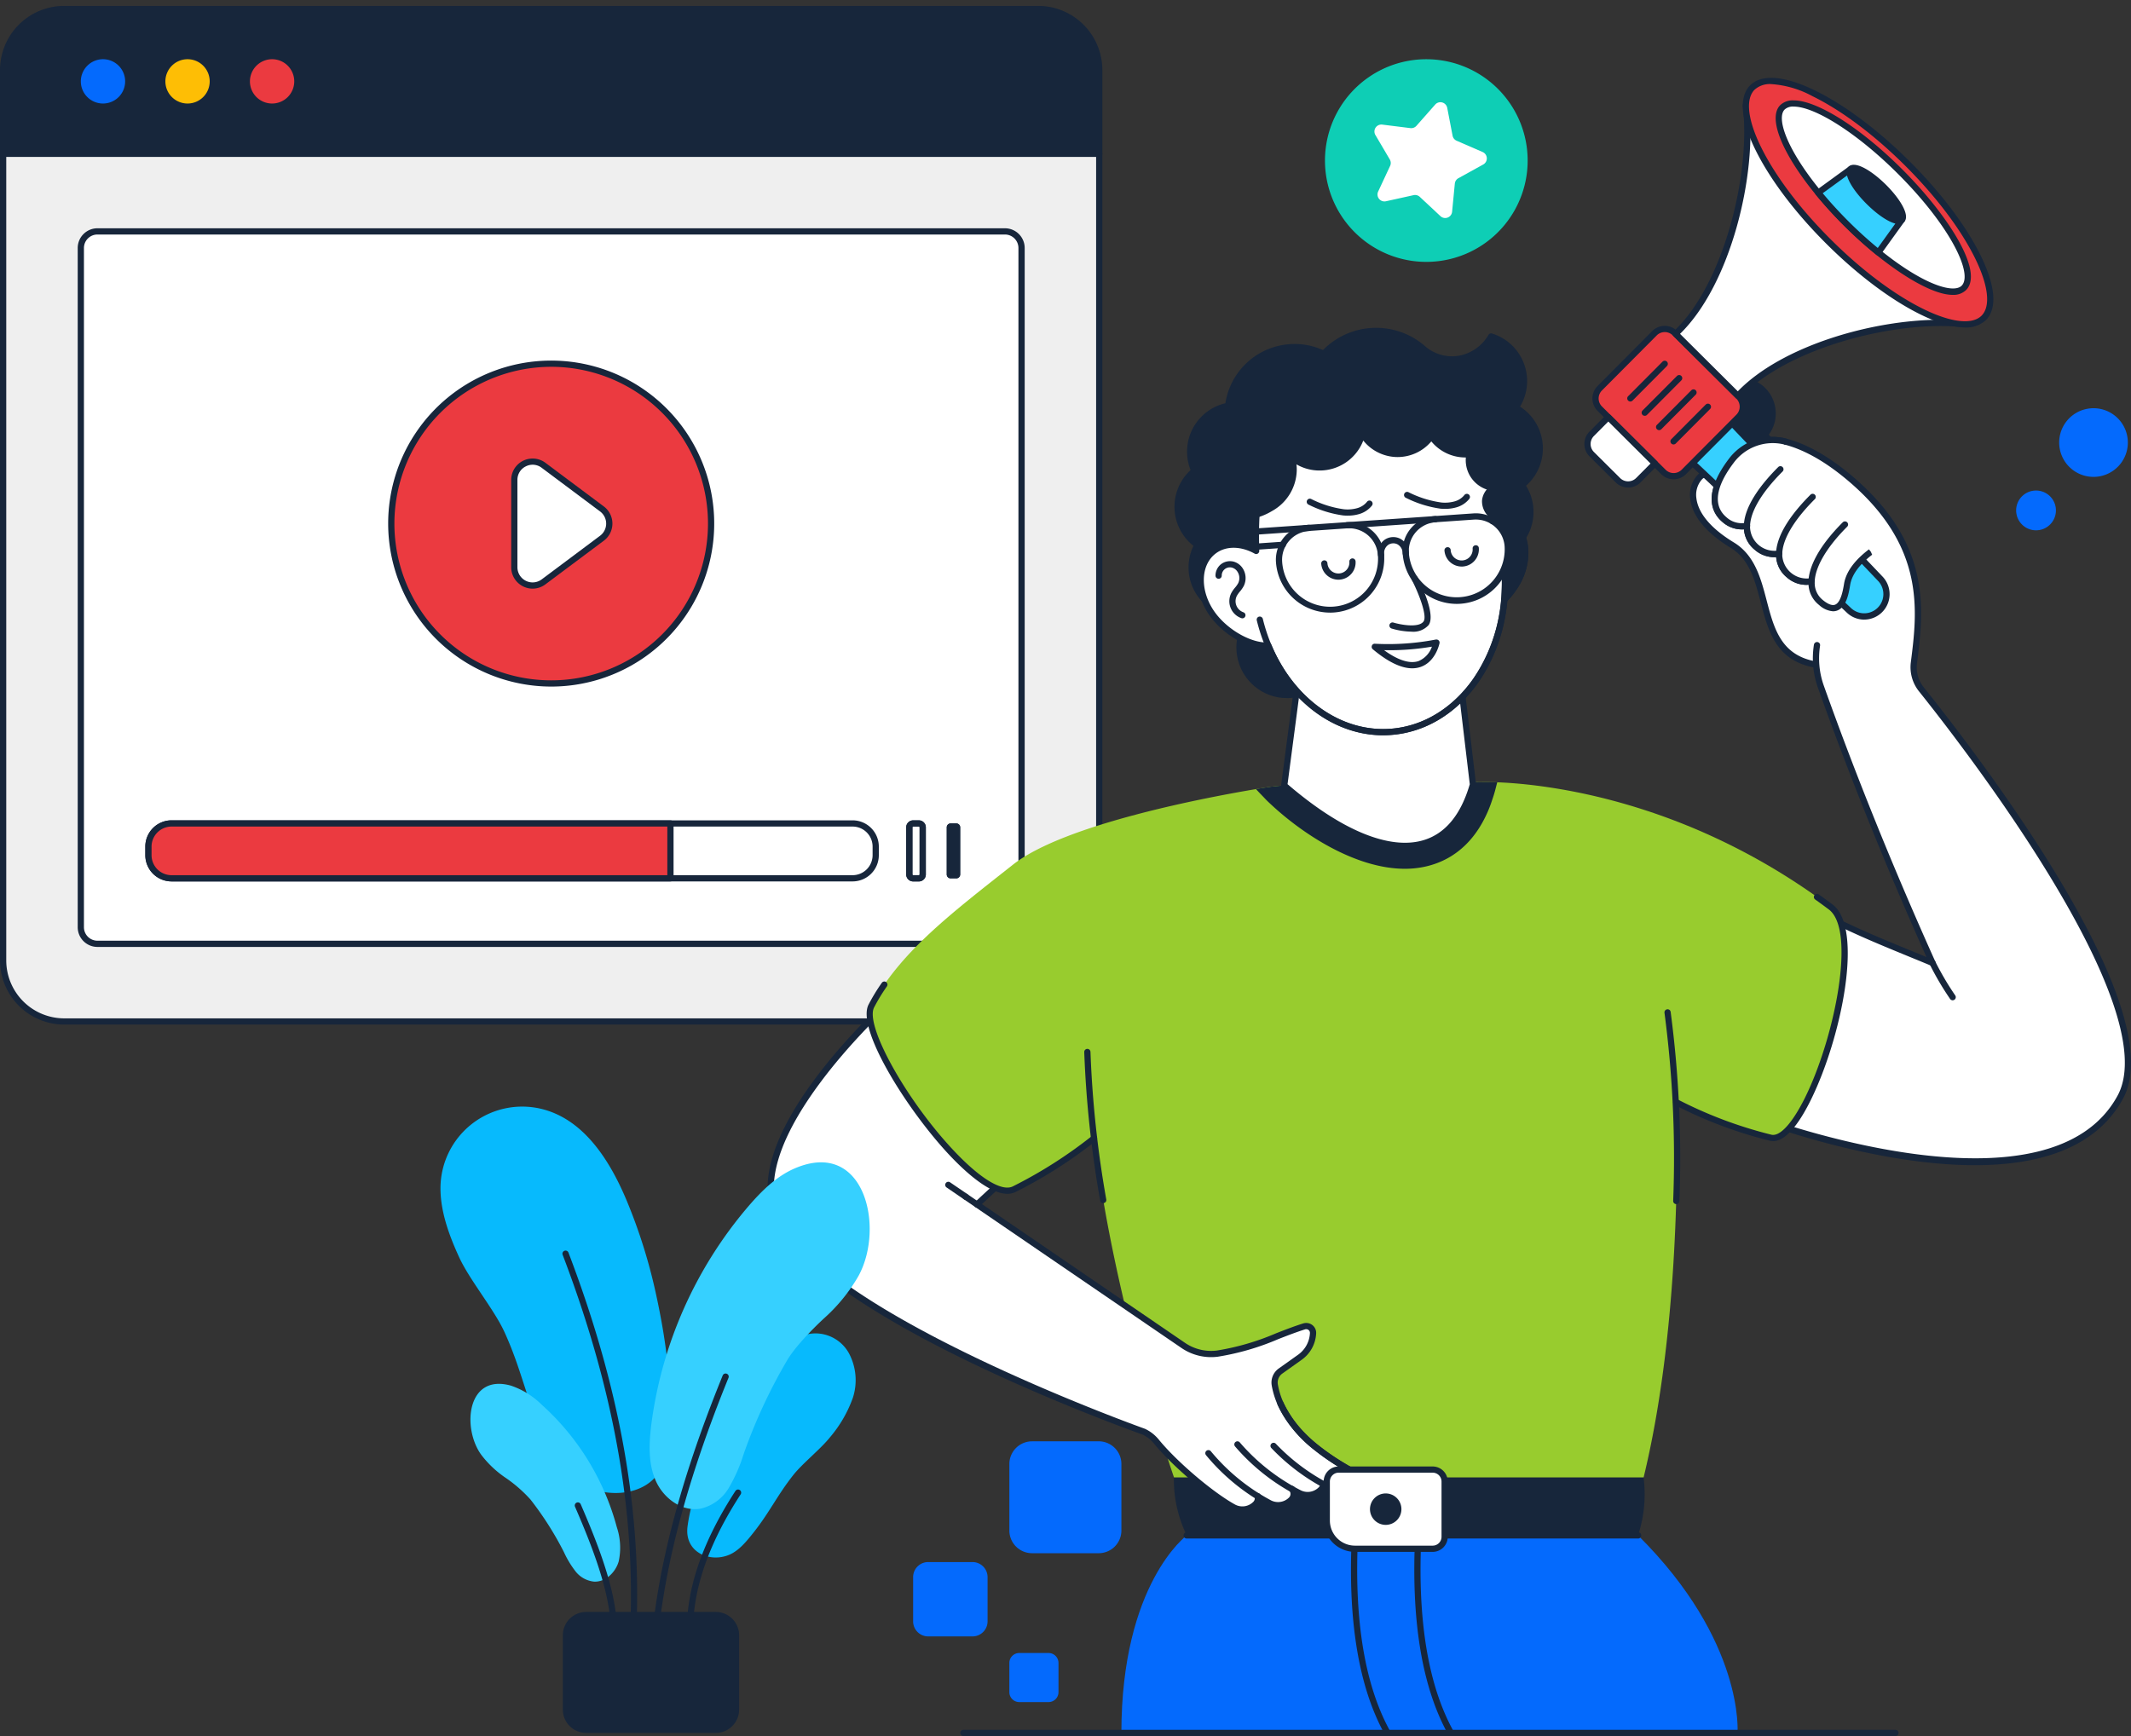 <svg id="Group_857" data-name="Group 857" xmlns="http://www.w3.org/2000/svg" xmlns:xlink="http://www.w3.org/1999/xlink" width="441.178" height="359.477" viewBox="0 0 441.178 359.477">
  <rect x="0" y="0" width="441.178" height="359.477" fill="#333333" stroke="none"/>
  <defs>
    <clipPath id="clip-path">
      <rect id="Rectangle_911" data-name="Rectangle 911" width="441.178" height="359.477" fill="none"/>
    </clipPath>
  </defs>
  <g id="Group_856" data-name="Group 856" clip-path="url(#clip-path)">
    <path id="Path_2050" data-name="Path 2050" d="M278.039,263.6h13.8a4.7,4.7,0,0,1,4.7,4.695v13.776a4.7,4.7,0,0,1-4.7,4.7h-13.8a4.7,4.7,0,0,1-4.695-4.7V268.3a4.7,4.7,0,0,1,4.695-4.695m-21.5,25h9.174a3.12,3.12,0,0,1,3.12,3.119v9.157a3.12,3.12,0,0,1-3.12,3.119h-9.174a3.12,3.12,0,0,1-3.119-3.119v-9.157a3.117,3.117,0,0,1,3.119-3.119M275.4,307.436h6.054a2.059,2.059,0,0,1,2.06,2.059v6.044a2.059,2.059,0,0,1-2.06,2.059H275.4a2.059,2.059,0,0,1-2.059-2.059v-6.044a2.059,2.059,0,0,1,2.059-2.059" transform="translate(-64.377 34.849)" fill="#046afd"/>
    <path id="Path_2051" data-name="Path 2051" d="M213.605,31.835V198.861a12.637,12.637,0,0,0,12.635,12.652H427.889a12.649,12.649,0,0,0,12.635-12.652V31.835Z" transform="translate(-212.951 0)" fill="#efefef"/>
    <path id="Path_2052" data-name="Path 2052" d="M226.246,212.158H427.894a13.3,13.3,0,0,0,13.279-13.294V31.835a.644.644,0,0,0-.645-.644H213.607a.644.644,0,0,0-.644.644V198.864a13.305,13.305,0,0,0,13.283,13.294M439.886,32.48V198.864a12.011,12.011,0,0,1-11.992,12.005H226.244a12.013,12.013,0,0,1-11.992-12.005V32.48Z" transform="translate(-212.958 0)" fill="#17263b"/>
    <path id="Path_2053" data-name="Path 2053" d="M424.444,192V51.352a3.435,3.435,0,0,0-3.436-3.436H233.121a3.434,3.434,0,0,0-3.436,3.436V192a3.434,3.434,0,0,0,3.436,3.436H421.008A3.435,3.435,0,0,0,424.444,192" transform="translate(-212.951 0)" fill="#fff"/>
    <path id="Path_2054" data-name="Path 2054" d="M233.13,196.078H421.017A4.085,4.085,0,0,0,425.1,192V51.351a4.086,4.086,0,0,0-4.081-4.081H233.13a4.085,4.085,0,0,0-4.081,4.081V192a4.085,4.085,0,0,0,4.081,4.081M421.014,48.559a2.8,2.8,0,0,1,2.792,2.792V192a2.8,2.8,0,0,1-2.792,2.792H233.13A2.8,2.8,0,0,1,230.338,192V51.351a2.8,2.8,0,0,1,2.792-2.792ZM213.6,31.835V14.5A12.641,12.641,0,0,1,226.246,1.862H427.892A12.642,12.642,0,0,1,440.533,14.5V31.835Z" transform="translate(-212.96 0)" fill="#17263b"/>
    <path id="Path_2055" data-name="Path 2055" d="M213.606,32.48H440.534a.644.644,0,0,0,.644-.644V14.5A13.3,13.3,0,0,0,427.892,1.218H226.247A13.3,13.3,0,0,0,212.961,14.5V31.836a.647.647,0,0,0,.645.644m226.283-1.289H214.25V14.5a12.011,12.011,0,0,1,12-12H427.892a12.01,12.01,0,0,1,12,12Z" transform="translate(-212.961 0)" fill="#17263b"/>
    <path id="Path_2056" data-name="Path 2056" d="M228.92,16.849a4.587,4.587,0,1,0,4.587-4.587,4.592,4.592,0,0,0-4.587,4.587" transform="translate(-177.176 0)" fill="#eb3a40"/>
    <path id="Path_2057" data-name="Path 2057" d="M246.425,16.849a4.587,4.587,0,1,0,4.587-4.587,4.592,4.592,0,0,0-4.587,4.587" transform="translate(-212.186 0)" fill="#febe05"/>
    <path id="Path_2058" data-name="Path 2058" d="M263.93,16.849a4.587,4.587,0,1,0,4.587-4.587,4.592,4.592,0,0,0-4.587,4.587" transform="translate(-247.196 0)" fill="#046afd"/>
    <path id="Path_2059" data-name="Path 2059" d="M196.759,317.934a27.172,27.172,0,0,0,1.144-12.012H100.665a26.25,26.25,0,0,0,2.669,12.012Z" transform="translate(142.362 0)" fill="#17263b"/>
    <path id="Path_2060" data-name="Path 2060" d="M94.98,317.934s-13.537,9.935-13.537,40.9H209s1.525-18.946-20.592-40.9Z" transform="translate(150.716 0)" fill="#046afd"/>
    <path id="Path_2061" data-name="Path 2061" d="M147.732,359.477a.621.621,0,0,0,.312-.081.642.642,0,0,0,.251-.876c-5.293-9.539-7.535-23.181-6.666-40.553a.644.644,0,0,0-.612-.675.658.658,0,0,0-.675.612c-.882,17.615,1.415,31.49,6.827,41.241a.641.641,0,0,0,.563.332m13.114,0a.619.619,0,0,0,.312-.081.642.642,0,0,0,.251-.876c-5.293-9.539-7.535-23.181-6.666-40.553a.644.644,0,0,0-.611-.675.688.688,0,0,0-.676.612c-.882,17.615,1.415,31.49,6.827,41.241a.639.639,0,0,0,.563.332" transform="translate(139.529 0)" fill="#17263b"/>
    <path id="Path_2062" data-name="Path 2062" d="M102.057,318.581h93.425a.645.645,0,1,0,0-1.289H102.057a.645.645,0,1,0,0,1.289" transform="translate(143.639 0)" fill="#17263b"/>
    <path id="Path_2063" data-name="Path 2063" d="M93.988,217.839c.158,5.839.667,11.836,1.4,17.835,4.283,35.176,16.533,70.242,16.533,70.242h97.231c7.014-28.893,7.139-63.149,6.822-77.636-.094-4.426-.237-7.013-.237-7.013l-37.922-55.678-2.459-3.6a.048.048,0,0,1-.016-.031c-14.344-.348-28.846-.634-43.491.968a.048.048,0,0,1-.016.031L130.418,165Z" transform="translate(131.127 0)" fill="#98cc2e"/>
    <path id="Path_2064" data-name="Path 2064" d="M61.884,99.763s-3.762-2.867-5.632-.994c-2.189,2.189-3.087,8.168,6.675,14.11,9.825,5.982,3.056,23.89,19.245,24.968,20.051,1.336-1.722-29.368-1.722-29.368Z" transform="translate(295.693 0)" fill="#fff"/>
    <path id="Path_2065" data-name="Path 2065" d="M83.394,138.533c3.49,0,5.857-1.078,7.049-3.208,4.292-7.669-8.894-26.424-9.46-27.218a.666.666,0,0,0-.251-.211L62.226,99.208c-.532-.392-4.288-3.021-6.42-.9a6.1,6.1,0,0,0-1.559,5.034c.292,2.457,1.984,6.2,8.355,10.083,3.894,2.369,5.029,6.7,6.231,11.29,1.689,6.446,3.434,13.112,13.307,13.77.434.028.852.044,1.254.044m-3.363-29.544c1.2,1.723,13.01,19.056,9.288,25.705-1.067,1.9-3.447,2.741-7.093,2.508-8.945-.6-10.5-6.53-12.146-12.813-1.212-4.633-2.468-9.425-6.807-12.065-5.931-3.61-7.486-6.961-7.748-9.134a4.8,4.8,0,0,1,1.194-3.969c1.426-1.434,4.752,1.03,4.785,1.049a.651.651,0,0,0,.117.073ZM61.9,99.76h0Z" transform="translate(295.681 0)" fill="#17263b"/>
    <path id="Path_2066" data-name="Path 2066" d="M21.816,133.588a17.467,17.467,0,0,0,.8,8.6q10.057,28.248,23.109,57.2c-8.187-3.417-18.4-7.328-24.693-11.262L8.7,231.275s60.918,23.333,75.887-4.062c10.162-18.6-31.553-72.468-41.169-84.477a7.286,7.286,0,0,1-1.544-5.489c1.511-11.878,2.653-24.825-13.343-38.309-5.419-4.561-9.9-6.642-13.315-7.515a10.737,10.737,0,0,0-11.2,4.068c-3.59,4.752-4.719,9.246-1.382,12.091a5.323,5.323,0,0,0,4.689,1.287L23.3,121.811" transform="translate(354.358 0)" fill="#fff"/>
    <path id="Path_2067" data-name="Path 2067" d="M54.481,241.275c12.9,0,24.955-3.287,30.67-13.75,10.155-18.586-28.991-69.9-41.23-85.188a6.605,6.605,0,0,1-1.41-5.005c1.4-11.044,3.15-24.79-13.57-38.881-4.728-3.98-9.293-6.554-13.569-7.647A11.344,11.344,0,0,0,3.5,95.107c-4.169,5.513-4.624,10.12-1.285,12.967a6.024,6.024,0,0,0,4.928,1.483l15.75,12.757a.644.644,0,0,0,.812-1L7.72,108.369a.626.626,0,0,0-.535-.13,4.679,4.679,0,0,1-4.14-1.146c-3.516-3-1.135-7.753,1.478-11.212A10.054,10.054,0,0,1,15.05,92.049c4.088,1.045,8.484,3.531,13.062,7.385,16.183,13.64,14.482,27,13.118,37.735a8,8,0,0,0,1.681,5.973c8.624,10.769,51.133,65.417,41.107,83.765-13.774,25.216-68.422,6.2-74.538,3.973l11.933-41.76c5.264,3.143,12.934,6.292,19.736,9.081,1.481.607,2.93,1.2,4.321,1.782a.644.644,0,0,0,.836-.858c-8.761-19.494-16.527-38.72-23.089-57.149a16.874,16.874,0,0,1-.772-8.288.643.643,0,0,0-.535-.737.657.657,0,0,0-.737.535A18.181,18.181,0,0,0,22,142.409c6.407,17.994,13.962,36.745,22.465,55.764-.924-.383-1.87-.77-2.827-1.164-7.076-2.9-15.1-6.193-20.271-9.429a.647.647,0,0,0-.962.371L8.079,231.1a.644.644,0,0,0,.389.779c1.558.6,24.915,9.392,46.013,9.394" transform="translate(354.363 0)" fill="#17263b"/>
    <path id="Path_2068" data-name="Path 2068" d="M72.834,97.173c-6.158,6.147-9.211,12.5-4.939,16.15a5.336,5.336,0,0,0,4.682,1.3L79.5,106.29" transform="translate(295.77 0)" fill="#fff"/>
    <path id="Path_2069" data-name="Path 2069" d="M71.5,115.372a6.3,6.3,0,0,0,1.2-.119.639.639,0,0,0,.37-.222L80,106.7a.644.644,0,1,0-.99-.823l-6.774,8.147a5.08,5.08,0,0,1-5.678-4.739c-.119-3.065,2.272-7.2,6.734-11.658a.644.644,0,1,0-.909-.913c-3.339,3.333-7.284,8.228-7.112,12.621a5.985,5.985,0,0,0,2.211,4.475,6.107,6.107,0,0,0,4.019,1.56" transform="translate(295.771 0)" fill="#17263b"/>
    <path id="Path_2070" data-name="Path 2070" d="M66.573,102.9c-6.158,6.147-9.211,12.5-4.939,16.15a5.338,5.338,0,0,0,4.682,1.3l6.518-6.769" transform="translate(308.699 0)" fill="#fff"/>
    <path id="Path_2071" data-name="Path 2071" d="M42.513,121.105a6.26,6.26,0,0,0,1.2-.119.639.639,0,0,0,.339-.187l6.518-6.769a.644.644,0,0,0-.928-.894l-6.374,6.618a5.084,5.084,0,0,1-5.7-4.739c-.119-3.064,2.273-7.2,6.734-11.658a.644.644,0,0,0-.908-.913c-3.34,3.333-7.285,8.228-7.113,12.622a5.991,5.991,0,0,0,2.211,4.475,6.1,6.1,0,0,0,4.022,1.564m30.32,86.022a.645.645,0,0,0,.53-1.01,58.825,58.825,0,0,1-4.129-7.013.645.645,0,1,0-1.155.574A59.946,59.946,0,0,0,72.3,206.85a.643.643,0,0,0,.53.277" transform="translate(331.426 0)" fill="#17263b"/>
    <path id="Path_2072" data-name="Path 2072" d="M59.272,161.957a.05.05,0,0,0,.015.031c.08.286.667,2.4,1.7,5.68,3.126,9.949,10.265,30.576,19.135,43.063A57.161,57.161,0,0,0,99.908,228.28a89.832,89.832,0,0,0,19.389,7.282c7.838,2.174,21.373-41.111,12.518-47.759-29.782-22.339-59.152-25.435-69.036-25.815-2.271-.079-3.507-.031-3.507-.031" transform="translate(247.193 0)" fill="#98cc2e"/>
    <path id="Path_2073" data-name="Path 2073" d="M79.331,236.292c2.966,0,5.861-4.565,7.834-8.58,6.33-12.877,10.994-35.523,4.468-40.423q-1.425-1.065-2.846-2.077a.644.644,0,1,0-.746,1.05q1.406,1,2.818,2.057c5.738,4.307,1.17,26.576-4.851,38.825-2.644,5.382-5.293,8.319-7.1,7.8a88.511,88.511,0,0,1-19.319-7.274.651.651,0,0,0-.873.26.644.644,0,0,0,.26.873,89.493,89.493,0,0,0,19.591,7.381,2.759,2.759,0,0,0,.763.106" transform="translate(287.755 0)" fill="#17263b"/>
    <path id="Path_2074" data-name="Path 2074" d="M95.81,249.334a.646.646,0,0,0,.645-.625,231.007,231.007,0,0,0-1.811-39.164.636.636,0,0,0-.73-.546.646.646,0,0,0-.546.731,229.747,229.747,0,0,1,1.8,38.942.643.643,0,0,0,.627.662Z" transform="translate(251.229 0)" fill="#17263b"/>
    <path id="Path_2075" data-name="Path 2075" d="M172.6,265.242c19.166,15.09,63.567,31.2,63.567,31.2a7.346,7.346,0,0,1,2.662,2.1c3.709,4.523,11.165,10.932,16.011,13.6a3.763,3.763,0,0,0,4.5-.7,1.68,1.68,0,0,0,.491-1.3.938.938,0,0,0-.057-.35c.774.478,1.546.957,2.369,1.393a3.771,3.771,0,0,0,2.117.473,3.719,3.719,0,0,0,2.47-1.105,1.771,1.771,0,0,0,.194-2.219c.466.281.937.532,1.421.783a3.812,3.812,0,0,0,4.576-.722,1.717,1.717,0,0,0,.48-1.1c.937.517,1.889,1.018,2.906,1.48a3.849,3.849,0,0,0,4.543-.95,1.729,1.729,0,0,0,.411-1.214,1.8,1.8,0,0,0-.933-1.437c-9.9-5.243-15.771-11.328-17-18.4a2.885,2.885,0,0,1,1.177-2.862l4.011-2.862a6.467,6.467,0,0,0,2.721-4.981l.009-.18a1.431,1.431,0,0,0-1.863-1.23c-5.656,1.78-10.983,4.725-17.935,5.623a10.123,10.123,0,0,1-7-1.637L201.682,249.4l12.175-11.279-29.381-31.641s-17.558,17.908-21.208,25.65c-8.972,19.028-1.252,24.779,9.328,33.108" transform="translate(0.595 0)" fill="#fff"/>
    <path id="Path_2076" data-name="Path 2076" d="M181.75,310.221a4.477,4.477,0,0,0,3.241-1.379,2.35,2.35,0,0,0,.649-1.518.646.646,0,0,0-.619-.671.63.63,0,0,0-.671.618,1.021,1.021,0,0,1-.292.68,3.2,3.2,0,0,1-3.808.611,41.506,41.506,0,0,1-12.558-9.884.644.644,0,1,0-.983.833A42.748,42.748,0,0,0,179.645,309.7a4.489,4.489,0,0,0,2.1.521" transform="translate(88.982 0)" fill="#17263b"/>
    <path id="Path_2077" data-name="Path 2077" d="M173.747,312.323A4.474,4.474,0,0,0,176.926,311a2.361,2.361,0,0,0,.228-3.047.645.645,0,1,0-1.047.752,1.074,1.074,0,0,1-.1,1.391,3.2,3.2,0,0,1-3.821.532,41.422,41.422,0,0,1-12.362-10.122.644.644,0,1,0-1,.812,42.741,42.741,0,0,0,12.738,10.436,4.515,4.515,0,0,0,2.185.564m13.787-2.757a5.558,5.558,0,0,0,2.864-.781,2.4,2.4,0,0,0,1.015-1.078,2.271,2.271,0,0,0,.211-1.291,2.375,2.375,0,0,0-1.263-1.815,53.2,53.2,0,0,1-8.193-5.256,24.436,24.436,0,0,1-7.354-9,.644.644,0,0,0-1.182.513,25.707,25.707,0,0,0,7.731,9.495,54.216,54.216,0,0,0,8.4,5.39,1.1,1.1,0,0,1,.588.838,1.06,1.06,0,0,1-.1.581c-.075.154-.139.284-.526.528a4.386,4.386,0,0,1-4.16.134.645.645,0,1,0-.568,1.158,5.759,5.759,0,0,0,2.539.587" transform="translate(90.854 0)" fill="#17263b"/>
    <path id="Path_2078" data-name="Path 2078" d="M237.94,309.786a4.491,4.491,0,0,0,3.4-1.544,2.341,2.341,0,0,0,.528-1.974,2.4,2.4,0,0,0-1.239-1.672c-9.9-5.231-15.508-11.268-16.667-17.939a2.277,2.277,0,0,1,.924-2.23l4.008-2.852a7.12,7.12,0,0,0,3-5.48,2.034,2.034,0,0,0-.792-1.72,2.1,2.1,0,0,0-1.9-.332c-1.87.587-3.658,1.282-5.55,2.017a51.855,51.855,0,0,1-12.283,3.59,9.576,9.576,0,0,1-6.56-1.544l-45.113-30.833a.644.644,0,1,0-.729,1.063l45.12,30.839a10.868,10.868,0,0,0,7.452,1.756,52.832,52.832,0,0,0,12.579-3.668c1.872-.726,3.641-1.414,5.472-1.991a.786.786,0,0,1,.726.126.746.746,0,0,1,.29.633,5.833,5.833,0,0,1-2.457,4.495l-4.009,2.851a3.569,3.569,0,0,0-1.445,3.5c1.23,7.084,7.062,13.426,17.334,18.856a1.114,1.114,0,0,1,.574.772,1.049,1.049,0,0,1-.24.891,3.2,3.2,0,0,1-3.773.8,41.534,41.534,0,0,1-13.039-9.238.643.643,0,1,0-.94.878,42.8,42.8,0,0,0,13.433,9.526,4.518,4.518,0,0,0,1.9.42" transform="translate(40.587 0)" fill="#17263b"/>
    <path id="Path_2079" data-name="Path 2079" d="M244.854,248.445a.644.644,0,0,0,.365-1.175l-3.6-2.457a.644.644,0,0,0-.728,1.062l3.6,2.458a.651.651,0,0,0,.363.112" transform="translate(-44.938 0)" fill="#17263b"/>
    <path id="Path_2080" data-name="Path 2080" d="M278.4,313.215a4.471,4.471,0,0,0,3.181-1.32,2.327,2.327,0,0,0,.6-2.266.645.645,0,0,0-1.246.334,1.052,1.052,0,0,1-.27,1.023,3.194,3.194,0,0,1-3.813.539c-4.644-2.578-12-8.844-15.736-13.406a8.12,8.12,0,0,0-2.9-2.266c-.748-.269-69.471-24.878-76.179-45.558-4.972-15.334,20.394-39.424,24.18-42.907l28.506,30.7-11.7,10.846a.644.644,0,1,0,.875.946L236.077,238.6a.652.652,0,0,0,.207-.449.632.632,0,0,0-.174-.462l-29.379-31.641a.644.644,0,0,0-.9-.044c-1.252,1.111-30.618,27.417-25.017,44.691,6.9,21.285,74.063,45.342,76.919,46.356a6.884,6.884,0,0,1,2.385,1.892c3.821,4.664,11.347,11.073,16.108,13.717a4.529,4.529,0,0,0,2.176.557" transform="translate(-21.194 0)" fill="#17263b"/>
    <path id="Path_2081" data-name="Path 2081" d="M208.1,246.241a93.709,93.709,0,0,0,16.566-10.567,57.485,57.485,0,0,0,10.947-11.044c7.045-9.869,20.929-48.631,24.594-59.087.524-1.476.84-2.4.9-2.587a.048.048,0,0,0,.016-.031s-1.078.158-2.953.475c-9.537,1.6-39.587,7.172-50.3,15.644-12.8,10.107-23.452,18.152-29.322,29.243-3.6,6.791,21.518,41.89,29.546,37.954" transform="translate(1.844 0)" fill="#98cc2e"/>
    <path id="Path_2082" data-name="Path 2082" d="M77.7,249.136a.828.828,0,0,0,.11-.009.648.648,0,0,0,.528-.746,220.539,220.539,0,0,1-3.273-30.564.646.646,0,0,0-.645-.627h-.017a.647.647,0,0,0-.627.662A222.4,222.4,0,0,0,77.072,248.6a.641.641,0,0,0,.633.537M48.782,359.477H241.7a.645.645,0,1,0,0-1.289H48.782a.645.645,0,1,0,0,1.289" transform="translate(150.694 0)" fill="#17263b"/>
    <path id="Path_2083" data-name="Path 2083" d="M243.144,247.2a3.816,3.816,0,0,0,1.692-.372,95.2,95.2,0,0,0,16.678-10.632.644.644,0,0,0-.8-1.008,94.125,94.125,0,0,1-16.443,10.481c-2.167,1.065-6.388-1.388-11.572-6.743-10.029-10.356-19.155-26.515-17.129-30.336a38.218,38.218,0,0,1,2.634-4.327.644.644,0,1,0-1.041-.759,39.157,39.157,0,0,0-2.73,4.481c-2.724,5.139,8.641,22.856,17.34,31.838,3.419,3.531,7.933,7.377,11.372,7.377" transform="translate(-34.599 0)" fill="#17263b"/>
    <path id="Path_2084" data-name="Path 2084" d="M166.5,306.78v11.44a2.479,2.479,0,0,1-2.479,2.479H147.936a5.838,5.838,0,0,1-5.839-5.838v-8.079a2.479,2.479,0,0,1,2.48-2.479h19.448a2.477,2.477,0,0,1,2.477,2.477" transform="translate(132.579 0)" fill="#fff"/>
    <path id="Path_2085" data-name="Path 2085" d="M147.935,321.345h16.087a3.126,3.126,0,0,0,3.122-3.122v-11.44a3.125,3.125,0,0,0-3.122-3.122H144.576a3.125,3.125,0,0,0-3.122,3.122v8.081a6.49,6.49,0,0,0,6.481,6.481m16.089-16.4a1.837,1.837,0,0,1,1.835,1.835v11.44a1.837,1.837,0,0,1-1.835,1.835H147.938a5.2,5.2,0,0,1-5.195-5.2v-8.08a1.837,1.837,0,0,1,1.835-1.835Z" transform="translate(132.58 0)" fill="#17263b"/>
    <path id="Path_2086" data-name="Path 2086" d="M157.552,312.5a3.254,3.254,0,1,1-3.254-3.254,3.255,3.255,0,0,1,3.254,3.254" transform="translate(132.582 0)" fill="#17263b"/>
    <path id="Path_2087" data-name="Path 2087" d="M85.378,90.043l1.844,1.965a2.007,2.007,0,0,1-.15,2.9l-1.157,1-3.632-3.846a6.771,6.771,0,0,1-8.424-4.056,6.909,6.909,0,0,1,3.918-8.75,6.8,6.8,0,0,1,7.6,10.778" transform="translate(279.967 0)" fill="#17263b"/>
    <path id="Path_2088" data-name="Path 2088" d="M85.919,96.559a.637.637,0,0,0,.42-.158l1.157-1a2.651,2.651,0,0,0,.2-3.833l-1.461-1.557A7.447,7.447,0,0,0,77.55,78.662a7.55,7.55,0,0,0-4.29,9.579A7.418,7.418,0,0,0,82.088,92.8l3.362,3.56a.654.654,0,0,0,.469.2M80.225,79.452A6.163,6.163,0,0,1,84.9,89.625a.643.643,0,0,0,.017.86l1.842,1.962a1.377,1.377,0,0,1,.374,1.008,1.354,1.354,0,0,1-.478.968l-.688.6-3.208-3.4a.656.656,0,0,0-.669-.169,6.123,6.123,0,0,1-7.621-3.672,6.151,6.151,0,0,1,5.76-8.329" transform="translate(279.961 0)" fill="#17263b"/>
    <path id="Path_2089" data-name="Path 2089" d="M58.811,87.363l30.961,32.492a4.612,4.612,0,0,1-6.5,6.538L50.614,95.609Z" transform="translate(299.519 0)" fill="#36d0ff"/>
    <path id="Path_2090" data-name="Path 2090" d="M86.428,128.3a5.268,5.268,0,0,0,3.8-8.895L59.271,86.917a.646.646,0,0,0-.459-.2.614.614,0,0,0-.465.19l-8.2,8.243a.636.636,0,0,0-.187.464.645.645,0,0,0,.2.458l32.657,30.784a5.223,5.223,0,0,0,3.61,1.448M58.794,88.285,89.3,120.3a3.968,3.968,0,0,1-5.594,5.624L51.527,95.591Z" transform="translate(299.525 0)" fill="#17263b"/>
    <path id="Path_2091" data-name="Path 2091" d="M96.8,68.987l13.176,13.105a2.989,2.989,0,0,1,.011,4.227l-11.341,11.4a2.987,2.987,0,0,1-4.226.011L81.247,84.627a2.987,2.987,0,0,1-.011-4.226L92.577,69a2.99,2.99,0,0,1,4.226-.011" transform="translate(249.952 0)" fill="#eb3a40"/>
    <path id="Path_2092" data-name="Path 2092" d="M96.533,99.246h.011a3.606,3.606,0,0,0,2.563-1.072l11.341-11.4a3.629,3.629,0,0,0-.013-5.135L97.259,68.531a3.641,3.641,0,0,0-5.137.011l-11.341,11.4a3.631,3.631,0,0,0,.013,5.137L93.97,98.187a3.617,3.617,0,0,0,2.563,1.059M94.7,68.762a2.335,2.335,0,0,1,1.653.682L109.526,82.55a2.345,2.345,0,0,1,.011,3.313L98.2,97.266a2.328,2.328,0,0,1-1.654.69h-.007a2.337,2.337,0,0,1-1.652-.682L81.707,84.169a2.343,2.343,0,0,1-.008-3.313l11.341-11.4a2.334,2.334,0,0,1,1.656-.691Zm2.108.227h0Z" transform="translate(249.949 0)" fill="#17263b"/>
    <path id="Path_2093" data-name="Path 2093" d="M87.582,92.032a.64.64,0,0,0,.455-.189l7.126-7.166a.644.644,0,0,0-.913-.908l-7.126,7.165a.644.644,0,0,0,.458,1.1" transform="translate(258.89 0)" fill="#17263b"/>
    <path id="Path_2094" data-name="Path 2094" d="M96.521,83.139a.64.64,0,0,0,.455-.189l7.126-7.166a.644.644,0,0,0-.913-.908l-7.126,7.165a.644.644,0,0,0,.458,1.1" transform="translate(241.012 0)" fill="#17263b"/>
    <path id="Path_2095" data-name="Path 2095" d="M93.54,86.1A.64.64,0,0,0,94,85.914l7.128-7.166a.644.644,0,0,0-.913-.908L93.082,85a.644.644,0,0,0,.458,1.1" transform="translate(246.972 0)" fill="#17263b"/>
    <path id="Path_2096" data-name="Path 2096" d="M90.563,89.068a.64.64,0,0,0,.455-.189l7.126-7.166a.644.644,0,0,0-.913-.908L90.105,87.97a.644.644,0,0,0,.458,1.1" transform="translate(252.928 0)" fill="#17263b"/>
    <path id="Path_2097" data-name="Path 2097" d="M104.865,99.446l-5.423-5.394a2.989,2.989,0,0,1-.011-4.227l3.434-3.451,9.66,9.607-3.434,3.452a2.986,2.986,0,0,1-4.226.013" transform="translate(230.092 0)" fill="#fff"/>
    <path id="Path_2098" data-name="Path 2098" d="M106.971,100.959a3.624,3.624,0,0,0,2.577-1.069l3.434-3.454a.646.646,0,0,0,0-.911l-9.661-9.607a.642.642,0,0,0-.91,0l-3.435,3.454a3.627,3.627,0,0,0,.014,5.135l5.423,5.394a3.619,3.619,0,0,0,2.56,1.056m4.642-4.974-2.981,3a2.349,2.349,0,0,1-3.313.011L99.9,93.6a2.344,2.344,0,0,1-.009-3.315l2.981-3Zm-6.747,3.463h0Z" transform="translate(230.093 0)" fill="#17263b"/>
    <path id="Path_2099" data-name="Path 2099" d="M49.311,21.379,94.066,65.894a.731.731,0,0,1-.6,1.247c-13.629-1.568-36.98,3.822-47.056,14.815l-12.9-12.833C44.449,58.988,49.694,35.6,48.068,21.984a.73.73,0,0,1,1.243-.6" transform="translate(313.383 0)" fill="#fff"/>
    <path id="Path_2100" data-name="Path 2100" d="M46.408,82.6h.015a.645.645,0,0,0,.46-.209c9.473-10.333,32.38-16.236,46.506-14.61a1.346,1.346,0,0,0,1.4-.768,1.361,1.361,0,0,0-.272-1.575L49.765,20.923a1.375,1.375,0,0,0-2.339,1.138c1.69,14.148-4.089,37.079-14.357,46.589a.645.645,0,0,0-.017.931l12.9,12.832a.653.653,0,0,0,.456.187M88.276,66.217c-14.078,0-32.822,5.436-41.884,14.813l-11.961-11.9C44.967,58.845,50.41,36.174,48.7,21.907l.6-.53-.456.455L93.611,66.349l-.075.152a45.73,45.73,0,0,0-5.26-.284" transform="translate(313.385 0)" fill="#17263b"/>
    <path id="Path_2101" data-name="Path 2101" d="M62.532,33.807c13.235,13.171,20.339,27.5,15.862,32S59.56,63.265,46.325,50.094,26.005,22.629,30.482,18.13,49.3,20.636,62.532,33.807" transform="translate(332.304 0)" fill="#eb3a40"/>
    <path id="Path_2102" data-name="Path 2102" d="M74.5,67.806a5.909,5.909,0,0,0,4.353-1.542c2.376-2.387,1.961-7.177-1.168-13.491-3.027-6.107-8.245-13-14.7-19.424s-13.365-11.6-19.481-14.588c-6.314-3.089-11.108-3.476-13.479-1.089s-1.965,7.172,1.157,13.471c3.021,6.094,8.237,12.986,14.687,19.4s13.372,11.607,19.49,14.606c3.6,1.764,6.692,2.653,9.137,2.653M34.4,17.415a20.794,20.794,0,0,1,8.545,2.508c5.991,2.928,12.786,8.023,19.136,14.342s11.484,13.1,14.451,19.082c2.823,5.7,3.336,10.072,1.411,12.008S71.635,66.8,65.931,64c-5.995-2.937-12.795-8.039-19.149-14.362S35.3,36.546,32.341,30.573c-2.818-5.683-3.328-10.054-1.4-11.99A4.712,4.712,0,0,1,34.4,17.415M62.534,33.807h0Z" transform="translate(332.302 0)" fill="#17263b"/>
    <path id="Path_2103" data-name="Path 2103" d="M72.161,59.6c-2.389,2.4-9.654-.8-17.708-7.322a86.488,86.488,0,0,1-6.547-5.9A86.7,86.7,0,0,1,42,39.9c-6.571-8.037-9.781-15.279-7.4-17.671,3.023-3.042,13.864,2.847,24.239,13.183S75.184,56.562,72.161,59.6" transform="translate(334.419 0)" fill="#fff"/>
    <path id="Path_2104" data-name="Path 2104" d="M69.791,61.06a3.754,3.754,0,0,0,2.772-1c3.841-3.866-4-15.823-13.328-25.107-8.511-8.478-17.5-14.17-22.378-14.17h-.018a3.74,3.74,0,0,0-2.754.99c-2.6,2.614.293,9.889,7.361,18.533A87.842,87.842,0,0,0,47.4,46.841a87.909,87.909,0,0,0,6.6,5.94c5.4,4.365,11.765,8.279,15.8,8.279m1.859-1.912c-1.716,1.723-8.056-.257-16.843-7.368a87.175,87.175,0,0,1-6.5-5.852,85.825,85.825,0,0,1-5.863-6.439C35.288,30.737,33.282,24.41,35,22.681a2.518,2.518,0,0,1,1.846-.612h.013c4.488,0,13.312,5.67,21.47,13.8,10.96,10.91,15.737,20.848,13.321,23.283" transform="translate(334.472 0)" fill="#17263b"/>
    <path id="Path_2105" data-name="Path 2105" d="M54.271,38.7c2.926,2.911,4.607,5.966,3.755,6.82s-3.911-.814-6.837-3.725-4.6-5.957-3.751-6.813,3.907.807,6.833,3.718" transform="translate(335.714 0)" fill="#17263b"/>
    <path id="Path_2106" data-name="Path 2106" d="M57.384,46.4a1.476,1.476,0,0,0,1.1-.418C59.852,44.6,57.5,41,54.724,38.246s-6.376-5.089-7.744-3.716.985,4.97,3.753,7.724a20.17,20.17,0,0,0,4.343,3.384,5.1,5.1,0,0,0,2.308.759m-3.571-7.238h0c3.331,3.315,4.006,5.656,3.753,5.909-.053.051-.57.152-1.876-.561a18.932,18.932,0,0,1-4.048-3.166c-3.329-3.311-4-5.647-3.751-5.9s2.6.416,5.922,3.72" transform="translate(335.717 0)" fill="#17263b"/>
    <path id="Path_2107" data-name="Path 2107" d="M64.76,45.522,59.9,52.28a86.1,86.1,0,0,1-6.547-5.9A86.481,86.481,0,0,1,47.442,39.9l6.738-4.909c-.86.847.823,3.9,3.749,6.805s5.991,4.583,6.831,3.729" transform="translate(328.976 0)" fill="#36d0ff"/>
    <path id="Path_2108" data-name="Path 2108" d="M59.9,52.925a.807.807,0,0,0,.085-.005.64.64,0,0,0,.438-.264L65.286,45.9a.624.624,0,0,0-.107-.836.668.668,0,0,0-.874.007c-.33.286-2.827-.641-5.918-3.732-2.459-2.444-3.786-4.763-3.784-5.7a.364.364,0,0,1,.033-.185.644.644,0,0,0-.831-.979l-6.739,4.906a.642.642,0,0,0-.119.928A88.216,88.216,0,0,0,52.9,46.837a87.693,87.693,0,0,0,6.6,5.94.618.618,0,0,0,.4.148m3.513-6.631-3.637,5.053c-2.054-1.7-4.061-3.517-5.97-5.42s-3.734-3.886-5.428-5.914l5.036-3.667c.389,1.537,1.9,3.751,4.063,5.9s4.387,3.663,5.936,4.046" transform="translate(328.976 0)" fill="#17263b"/>
    <path id="Path_2109" data-name="Path 2109" d="M55.857,107.581a5.3,5.3,0,0,0,4.682,1.285l.015-.016a5.69,5.69,0,0,0,6.648,5.778h.016a5.353,5.353,0,0,0,1.967,4.426,5.433,5.433,0,0,0,4.727,1.285,5.146,5.146,0,0,0,1.952,4.444c4.664,3.775,5.172-2.871,5.458-4.141.777-3.412,4.158-5.838,4.855-6.38L67.458,93.635l.979-2.2a10.738,10.738,0,0,0-11.2,4.061c-3.6,4.759-4.725,9.249-1.377,12.089" transform="translate(301.144 0)" fill="#fff"/>
    <path id="Path_2110" data-name="Path 2110" d="M77.172,109.627A6.2,6.2,0,0,0,78.4,109.5a.644.644,0,1,0-.255-1.263A4.679,4.679,0,0,1,74,107.093c-3.516-3-1.135-7.753,1.478-11.212a10.054,10.054,0,0,1,10.527-3.832.645.645,0,1,0,.321-1.25,11.339,11.339,0,0,0-11.877,4.3c-4.169,5.513-4.625,10.12-1.285,12.966a6.076,6.076,0,0,0,4.006,1.558" transform="translate(283.41 0)" fill="#17263b"/>
    <path id="Path_2111" data-name="Path 2111" d="M78.17,115.372a6.3,6.3,0,0,0,1.2-.119.643.643,0,0,0,.506-.759.625.625,0,0,0-.759-.506,5.071,5.071,0,0,1-5.9-4.7c-.118-3.065,2.273-7.2,6.735-11.658a.644.644,0,1,0-.909-.913c-3.34,3.333-7.284,8.228-7.113,12.621a5.991,5.991,0,0,0,2.211,4.475,6.12,6.12,0,0,0,4.022,1.56" transform="translate(289.097 0)" fill="#17263b"/>
    <path id="Path_2112" data-name="Path 2112" d="M71.5,121.105a6.26,6.26,0,0,0,1.2-.119.643.643,0,0,0,.506-.759.628.628,0,0,0-.759-.506,5.074,5.074,0,0,1-5.9-4.7c-.119-3.065,2.273-7.2,6.734-11.658a.644.644,0,1,0-.908-.913c-3.34,3.333-7.284,8.228-7.113,12.621a5.988,5.988,0,0,0,2.211,4.475,6.117,6.117,0,0,0,4.024,1.562" transform="translate(302.435 0)" fill="#17263b"/>
    <path id="Path_2113" data-name="Path 2113" d="M58.687,126.576a2.43,2.43,0,0,0,.86-.156c1.9-.715,2.383-3.577,2.645-5.117.035-.216.066-.392.094-.513.453-2.009,1.963-4,4.488-5.922l-.266-.608-.394-.51c-2.893,2.2-4.563,4.442-5.086,6.754-.031.139-.066.341-.106.583-.187,1.1-.625,3.672-1.828,4.127-.761.282-1.771-.35-2.493-.935a4.467,4.467,0,0,1-1.716-3.361c-.16-3.1,2.282-7.417,6.7-11.836a.646.646,0,1,0-.913-.913c-4.746,4.747-7.26,9.3-7.076,12.815a5.707,5.707,0,0,0,2.192,4.294,4.782,4.782,0,0,0,2.9,1.3" transform="translate(320.815 0)" fill="#17263b"/>
    <path id="Path_2114" data-name="Path 2114" d="M126.5,112.842A9.657,9.657,0,0,0,139.142,126.2a9.851,9.851,0,1,0,15.715,6.734,9.97,9.97,0,0,0-10.05-8.721,9.832,9.832,0,0,0-4,.968,9.649,9.649,0,0,0-.292-15.6,9.628,9.628,0,0,0,.334-8.646,9.633,9.633,0,0,0,3.45-8.08c-.168-2.425,32.718-7.036,35.486-5.5a9.641,9.641,0,0,0,.041,11.051,9.653,9.653,0,1,0,13.86,2.044A9.655,9.655,0,0,0,192.393,84.4,9.66,9.66,0,0,0,187.3,69.674a9.63,9.63,0,0,1-6.241,4.554,9.178,9.178,0,0,1-8.032-2.22,14.781,14.781,0,0,0-20.388,1.258,13.676,13.676,0,0,0-6.993-1.362,13.831,13.831,0,0,0-12.776,12.133,9.657,9.657,0,0,0-7.845,10.156,9.479,9.479,0,0,0,.843,3.324,9.665,9.665,0,0,0,.631,15.325" transform="translate(121.402 0)" fill="#17263b"/>
    <path id="Path_2115" data-name="Path 2115" d="M145.047,144.557A10.5,10.5,0,0,0,155.5,132.866a10.5,10.5,0,0,0-12.34-9.121A10.3,10.3,0,0,0,141.34,109.4a10.275,10.275,0,0,0,.283-8.279,10.343,10.343,0,0,0,3.325-8.173c1.933-1.986,28.661-6,33.836-5.216a10.3,10.3,0,0,0,.184,10.554,10.3,10.3,0,1,0,15.572,2.294A10.294,10.294,0,0,0,193.3,84.2a10.307,10.307,0,0,0-5.8-15.138.652.652,0,0,0-.766.323,8.933,8.933,0,0,1-5.821,4.22,8.488,8.488,0,0,1-7.465-2.086,15.43,15.43,0,0,0-20.95.97,14.272,14.272,0,0,0-6.893-1.223A14.481,14.481,0,0,0,132.295,83.5a10.291,10.291,0,0,0-7.911,10.738,10.136,10.136,0,0,0,.709,3.1,10.306,10.306,0,0,0,.591,15.69,10.3,10.3,0,0,0,11.1,14.6,10.494,10.494,0,0,0,6.629,16.8,11.148,11.148,0,0,0,1.635.121m.026-19.7a9.374,9.374,0,0,1,9.15,8.153,9.155,9.155,0,0,1-2.757,7.678,9.2,9.2,0,1,1-11.93-13.972.644.644,0,0,0-.667-1.1,9.015,9.015,0,0,1-12.731-6.321,8.93,8.93,0,0,1,.93-6.147.645.645,0,0,0-.193-.838,9.016,9.016,0,0,1-.6-14.3.652.652,0,0,0,.174-.766,8.8,8.8,0,0,1-.785-3.1,9.006,9.006,0,0,1,7.324-9.477.641.641,0,0,0,.519-.555,13.187,13.187,0,0,1,12.181-11.567,12.959,12.959,0,0,1,6.664,1.3.652.652,0,0,0,.759-.141,14.135,14.135,0,0,1,19.5-1.2,9.771,9.771,0,0,0,8.6,2.352,10.5,10.5,0,0,0,6.386-4.395,9.012,9.012,0,0,1,4.262,13.58.641.641,0,0,0-.1.513.651.651,0,0,0,.315.418,9.01,9.01,0,0,1,1.205,14.977.644.644,0,0,0-.13.878,9.024,9.024,0,1,1-12.938-1.9.645.645,0,0,0,.13-.88,9,9,0,0,1-.037-10.314.645.645,0,0,0-.218-.928c-2.933-1.63-31.619,2.378-35.7,4.974a1.288,1.288,0,0,0-.744,1.14,9.041,9.041,0,0,1-3.221,7.541.655.655,0,0,0-.174.766,8.968,8.968,0,0,1-.31,8.063.651.651,0,0,0,.194.843,9.005,9.005,0,0,1,.27,14.555.644.644,0,0,0,.671,1.093,9.173,9.173,0,0,1,3.743-.9,2.267,2.267,0,0,1,.246-.009M138.627,163.4s.761.825,1.522,1.6c.174.189.35.365.509.539.27.27.523.523.7.682,6.919,6.554,17.93,13.677,28.116,13.677,4.712,0,12.9-1.65,17.312-12.234.27-.651.523-1.349.761-2.079.207-.587.4-1.206.572-1.839.1-.365.286-1.111.46-1.762-2.268-.08-3.507-.031-3.507-.031-14.344-.348-28.846-.634-43.492.968,0,0-1.078.158-2.95.475" transform="translate(121.396 0)" fill="#17263b"/>
    <path id="Path_2116" data-name="Path 2116" d="M172.568,139.446,175.3,162.44c-5.331,18.588-21.8,15.161-39.068.192l3.463-26.35Z" transform="translate(129.64 0)" fill="#fff"/>
    <path id="Path_2117" data-name="Path 2117" d="M161.258,175.79a14.578,14.578,0,0,0,4.155-.576c5.005-1.487,8.541-5.724,10.512-12.593a.618.618,0,0,0,.02-.253l-2.735-22.994a.642.642,0,0,0-.576-.566l-32.87-3.163a.647.647,0,0,0-.7.556l-3.463,26.35a.64.64,0,0,0,.216.57c9.57,8.3,18.418,12.669,25.443,12.669m13.391-13.4c-1.848,6.347-5.078,10.245-9.6,11.59-7.02,2.087-17-2.035-28.125-11.6l3.335-25.388,31.735,3.053Z" transform="translate(129.635 0)" fill="#17263b"/>
    <path id="Path_2118" data-name="Path 2118" d="M127.95,127.357c2.73,3.637,7.685,6.538,11.442,6.314,4.655,11.194,14.443,18.623,25.232,17.877,12.6-.871,22.339-12.623,23.6-27.359a17.52,17.52,0,0,0,2.739-3.615c2.8-5.1,1.919-10.973-2-13.145a6.316,6.316,0,0,0-3.353-.787c-1.85-1.745-1.852-4.079.392-5.626.458-19.712-11.744-10.2-25.353-11.033-15.063-.926-24.653-2.065-23.773,24.093-2.994-1.67-6.356-1.8-8.745,0-3.586,2.691-3.65,8.635-.176,13.277" transform="translate(123.193 0)" fill="#fff"/>
    <path id="Path_2119" data-name="Path 2119" d="M163.127,152.246q.767,0,1.538-.053c12.648-.874,22.786-12.516,24.176-27.718a18.022,18.022,0,0,0,2.677-3.582c2.97-5.4,1.956-11.695-2.252-14.022a6.861,6.861,0,0,0-3.4-.874h0a2.684,2.684,0,0,1,.5-4.444.65.65,0,0,0,.279-.515c.139-5.922-.834-9.589-3.056-11.539-2.811-2.468-7.163-1.788-12.205-1a49.62,49.62,0,0,1-10.7.854l-.917-.058c-8.112-.5-14.518-.9-18.707,3.168-3.553,3.457-5.108,10.006-4.862,20.568-3.045-1.342-6.206-1.157-8.459.546-3.852,2.888-3.988,9.249-.3,14.177,2.864,3.819,7.735,6.575,11.532,6.584,4.743,11.04,14.074,17.91,24.158,17.913m22.735-44.964a5.591,5.591,0,0,1,2.774.711c3.595,1.988,4.381,7.493,1.754,12.271a16.647,16.647,0,0,1-2.636,3.476.651.651,0,0,0-.18.394c-1.254,14.678-10.925,25.938-23,26.772-10.272.688-19.884-6.156-24.594-17.481a.594.594,0,0,0-.633-.4c-3.364.187-8.187-2.458-10.888-6.057-3.261-4.36-3.241-9.911.046-12.375,2.086-1.573,5.17-1.558,8.045.044a.634.634,0,0,0,.649-.011.648.648,0,0,0,.308-.572c-.365-10.806,1.048-17.376,4.444-20.678,3.778-3.674,9.931-3.287,17.728-2.807l.917.057a49.935,49.935,0,0,0,10.974-.867c4.719-.732,8.8-1.366,11.156.7,1.85,1.624,2.711,4.968,2.625,10.224a4.1,4.1,0,0,0-1.732,2.941,4.363,4.363,0,0,0,1.536,3.483.833.833,0,0,0,.464.176c.084-.005.163-.007.242-.007m-57.917,20.075h0Z" transform="translate(123.198 0)" fill="#17263b"/>
    <path id="Path_2120" data-name="Path 2120" d="M128.005,124.191a17.52,17.52,0,0,0,2.739-3.615c2.8-5.095,1.918-10.973-2-13.145a6.316,6.316,0,0,0-3.353-.787c2.728,4.054,3.071,10.415,2.616,17.547" transform="translate(183.41 0)" fill="#17263b"/>
    <path id="Path_2121" data-name="Path 2121" d="M128.017,124.834a.658.658,0,0,0,.462-.193,18.044,18.044,0,0,0,2.84-3.749c2.97-5.406,1.956-11.695-2.253-14.023a6.8,6.8,0,0,0-3.689-.869.645.645,0,0,0-.511,1c2.277,3.382,3.052,8.67,2.511,17.147a.643.643,0,0,0,.38.629.62.62,0,0,0,.26.055m-1.439-17.481a5.47,5.47,0,0,1,1.859.64c3.6,1.989,4.38,7.493,1.753,12.272a15.7,15.7,0,0,1-1.432,2.114c.3-6.939-.389-11.691-2.18-15.026" transform="translate(183.398 0)" fill="#17263b"/>
    <path id="Path_2122" data-name="Path 2122" d="M155.165,152.25c.5,0,.994-.018,1.5-.053,7.093-.49,13.523-4.314,18.1-10.764A35.846,35.846,0,0,0,180.9,118.2l-.04-.535a.644.644,0,0,0-1.284.11l.039.513a34.549,34.549,0,0,1-5.907,22.4c-4.354,6.131-10.439,9.763-17.14,10.225-11.825.819-22.9-8.751-26.323-22.756a.658.658,0,0,0-.779-.473.645.645,0,0,0-.473.778c3.43,14.028,14.289,23.787,26.167,23.789" transform="translate(131.198 0)" fill="#17263b"/>
    <path id="Path_2123" data-name="Path 2123" d="M129.028,114.551h0a10.578,10.578,0,0,0,21.1-1.459,6.613,6.613,0,0,0-7.054-6.14l-7.911.548a6.609,6.609,0,0,0-6.14,7.051" transform="translate(162.008 0)" fill="#fff"/>
    <path id="Path_2124" data-name="Path 2124" d="M139.566,125.045c.262,0,.526-.009.787-.027a11.222,11.222,0,0,0,10.424-11.97,7.248,7.248,0,0,0-7.742-6.739l-7.911.548a7.255,7.255,0,0,0-6.741,7.738,11.222,11.222,0,0,0,11.183,10.45m3.973-17.464a5.977,5.977,0,0,1,5.951,5.555,9.935,9.935,0,0,1-19.822,1.371l-.642.044.642-.044a5.97,5.97,0,0,1,5.544-6.367l7.911-.548c.139-.009.277-.011.416-.011" transform="translate(162.008 0)" fill="#17263b"/>
    <path id="Path_2125" data-name="Path 2125" d="M173.463,117.316c.082,0,.165,0,.247-.008a3.572,3.572,0,0,0,3.311-3.8.609.609,0,0,0-.687-.6.641.641,0,0,0-.6.686,2.277,2.277,0,1,1-4.543.312.622.622,0,0,0-.689-.6.645.645,0,0,0-.6.689,3.574,3.574,0,0,0,3.557,3.319m-27.251,9.542c.257,0,.519-.009.781-.027a11.22,11.22,0,0,0,10.423-11.97,7.269,7.269,0,0,0-7.741-6.738l-7.912.547a7.253,7.253,0,0,0-6.74,7.738v0a11.238,11.238,0,0,0,11.189,10.448m3.964-17.464a5.974,5.974,0,0,1,5.951,5.555,9.935,9.935,0,1,1-19.822,1.373,5.97,5.97,0,0,1,5.544-6.367l7.911-.548c.141-.008.28-.013.416-.013m-14.511,6.972h0Z" transform="translate(129.143 0)" fill="#17263b"/>
    <path id="Path_2126" data-name="Path 2126" d="M156.977,120.036c.081,0,.165,0,.246-.009a3.57,3.57,0,0,0,3.311-3.8.644.644,0,0,0-1.285.088,2.276,2.276,0,1,1-4.541.317.63.63,0,0,0-.686-.6.641.641,0,0,0-.6.686,3.566,3.566,0,0,0,3.553,3.318m1.773-10.626a.222.222,0,0,0,.044,0l18.317-1.267a.641.641,0,0,0,.6-.688.648.648,0,0,0-.686-.6l-18.317,1.267a.646.646,0,0,0,.044,1.29m7.055,6.14a.345.345,0,0,0,.046,0,.647.647,0,0,0,.6-.689,2.154,2.154,0,0,1,.84-2.039,1.921,1.921,0,0,1,1.883-.13,2.155,2.155,0,0,1,1.114,1.9.6.6,0,0,0,.686.6.641.641,0,0,0,.6-.686,3.425,3.425,0,0,0-1.832-2.975,3.189,3.189,0,0,0-3.168.218,3.427,3.427,0,0,0-1.406,3.2.64.64,0,0,0,.64.6m-25.9-4.836a.386.386,0,0,0,.047,0l10.938-.757a.644.644,0,0,0,.6-.688.612.612,0,0,0-.688-.6l-10.939.757a.645.645,0,0,0,.044,1.289m.027,3.126a.378.378,0,0,0,.046,0l5.526-.383a.645.645,0,0,0,.6-.688.611.611,0,0,0-.689-.6l-5.526.383a.645.645,0,0,0,.044,1.289m39.14-8.474a8.188,8.188,0,0,0,2.277-.3,5.236,5.236,0,0,0,2.732-1.78.644.644,0,0,0-1.029-.775,3.952,3.952,0,0,1-2.064,1.318,7.378,7.378,0,0,1-2.734.216,21.709,21.709,0,0,1-6.77-2.132.644.644,0,1,0-.521,1.177,22.994,22.994,0,0,0,7.178,2.24c.317.024.627.037.931.037m-20.163,1.4a8.041,8.041,0,0,0,2.275-.3,5.222,5.222,0,0,0,2.732-1.78.644.644,0,1,0-1.029-.774,3.958,3.958,0,0,1-2.064,1.318,7.337,7.337,0,0,1-2.735.215,21.63,21.63,0,0,1-6.769-2.131.637.637,0,0,0-.849.327.644.644,0,0,0,.328.85,22.885,22.885,0,0,0,7.178,2.239c.317.027.629.04.933.04m13.156,24.022a4.241,4.241,0,0,0,3.586-1.364c1.542-2.156-1.674-8.657-2.336-9.94a.644.644,0,0,0-1.144.59c1.491,2.895,3.234,7.48,2.433,8.6-1.023,1.426-4.933.63-6.224.238a.644.644,0,1,0-.374,1.232,15.258,15.258,0,0,0,4.059.645m.189,7.587a5.263,5.263,0,0,0,1.765-.292c3.088-1.085,3.854-4.75,3.887-4.906a.635.635,0,0,0-.18-.583.692.692,0,0,0-.588-.174,52.06,52.06,0,0,1-12.61.869.606.606,0,0,0-.625.414.647.647,0,0,0,.187.723c3.139,2.629,5.874,3.949,8.164,3.949m4.077-4.481a4.958,4.958,0,0,1-2.748,2.977c-1.8.629-4.257-.146-7.157-2.251a52.329,52.329,0,0,0,9.9-.726m-39.235-5.867a.644.644,0,0,0,.213-1.252,2.43,2.43,0,0,1-1.346-3.417,5.618,5.618,0,0,1,.629-.886,6.577,6.577,0,0,0,.79-1.14,3.709,3.709,0,0,0-.343-3.841,3.272,3.272,0,0,0-1.78-1.212,3.055,3.055,0,0,0-2.583.541,3.01,3.01,0,0,0-1.142,2.38.646.646,0,0,0,.645.636h.009a.643.643,0,0,0,.636-.653,1.691,1.691,0,0,1,2.114-1.659,1.977,1.977,0,0,1,1.071.743,2.428,2.428,0,0,1,.222,2.48,5.334,5.334,0,0,1-.644.915,6.54,6.54,0,0,0-.768,1.1,3.717,3.717,0,0,0,2.064,5.227.665.665,0,0,0,.213.038m51.8-19.466a.741.741,0,0,0,.1-.009.646.646,0,0,0,.535-.739l-.205-1.269a.645.645,0,1,0-1.273.2l.2,1.27a.644.644,0,0,0,.636.543" transform="translate(120.109 0)" fill="#17263b"/>
    <path id="Path_2127" data-name="Path 2127" d="M125.547,101.061l.4,5.815c5.042-.35,8.505,1.381,13.664-1.631a9.1,9.1,0,0,0,4.409-10.527,9.017,9.017,0,0,0,14.542-4.965,8.474,8.474,0,0,0,14.326.574,8.491,8.491,0,0,0,6.981,3.758,5.54,5.54,0,0,0,.928-.064,5.7,5.7,0,0,0-.132,1.663,5.767,5.767,0,1,0,6.725-6.059,8.58,8.58,0,0,0,.993-3.957,8.471,8.471,0,0,0-15.451-4.843A8.456,8.456,0,0,0,157.7,83.463a9.033,9.033,0,0,0-16.966,4.253,9.334,9.334,0,0,0,.374,2.613,9.027,9.027,0,0,0-14.777,6.9,8.568,8.568,0,0,0,.488,2.992,8.867,8.867,0,0,0-1.276.84" transform="translate(123.443 0)" fill="#17263b"/>
    <path id="Path_2128" data-name="Path 2128" d="M132.867,107.7a13.166,13.166,0,0,0,7.076-1.9,9.887,9.887,0,0,0,5.086-8.47,9.293,9.293,0,0,0-.064-1.177,9.533,9.533,0,0,0,4.763,1.276h.077a9.678,9.678,0,0,0,8.994-6.206,9.154,9.154,0,0,0,7.062,3.419h.026a9.143,9.143,0,0,0,7-3.245,9.127,9.127,0,0,0,6.98,3.331l.172,0a6.4,6.4,0,0,0,2.176,5.4,6.409,6.409,0,0,0,10.6-5.285,6.348,6.348,0,0,0-4.5-5.667,9.309,9.309,0,0,0,.717-3.507,9.122,9.122,0,0,0-9.059-9.163h-.031a9.138,9.138,0,0,0-7,3.243,9.135,9.135,0,0,0-6.981-3.331h-.055a9.072,9.072,0,0,0-8.384,5.555,9.638,9.638,0,0,0-7.706-3.876h-.049A9.7,9.7,0,0,0,140.1,87.7c0,.412.029.8.07,1.182a9.654,9.654,0,0,0-4.749-1.276h-.084a9.653,9.653,0,0,0-9.638,9.607,9.2,9.2,0,0,0,.361,2.7,10.157,10.157,0,0,0-.9.632.639.639,0,0,0-.251.554l.4,5.815a.606.606,0,0,0,.688.6,30.659,30.659,0,0,1,4.246.073c.88.059,1.747.116,2.62.116m11.161-13.633a.643.643,0,0,0-.62.818,8.454,8.454,0,0,1-4.114,9.8c-3.388,1.978-5.973,1.815-8.961,1.617a35.667,35.667,0,0,0-3.777-.108l-.335-4.831a7.854,7.854,0,0,1,.913-.581.642.642,0,0,0,.306-.783,7.9,7.9,0,0,1-.451-2.77,8.327,8.327,0,0,1,2.493-5.924,8.17,8.17,0,0,1,5.931-2.407,8.384,8.384,0,0,1,5.295,1.921.645.645,0,0,0,1.028-.685,8.623,8.623,0,0,1-.348-2.433,8.4,8.4,0,0,1,8.384-8.316h.042a8.35,8.35,0,0,1,7.328,4.378.645.645,0,0,0,1.193-.152,7.787,7.787,0,0,1,7.572-5.907h.046a7.848,7.848,0,0,1,6.448,3.472.647.647,0,0,0,.533.286h0a.647.647,0,0,0,.533-.279,7.83,7.83,0,0,1,6.468-3.391h.028a7.844,7.844,0,0,1,6.858,11.528.644.644,0,0,0,.466.935,5.069,5.069,0,0,1,4.242,4.671,5.123,5.123,0,1,1-10.1-.772.651.651,0,0,0-.165-.588.664.664,0,0,0-.581-.187,4.578,4.578,0,0,1-.818.053,7.849,7.849,0,0,1-6.44-3.471.684.684,0,0,0-.534-.286.647.647,0,0,0-.533.279,7.839,7.839,0,0,1-6.474,3.392h-.024a7.865,7.865,0,0,1-6.741-3.922.615.615,0,0,0-.656-.315.643.643,0,0,0-.53.5,8.371,8.371,0,0,1-8.138,6.528h-.068a8.249,8.249,0,0,1-5.3-1.921.611.611,0,0,0-.4-.145" transform="translate(123.437 0)" fill="#17263b"/>
    <path id="Path_2129" data-name="Path 2129" d="M243.037,177.082V175.3a4.785,4.785,0,0,1,4.785-4.785h141A4.785,4.785,0,0,1,393.6,175.3v1.786a4.786,4.786,0,0,1-4.785,4.785H247.824a4.784,4.784,0,0,1-4.787-4.785" transform="translate(-212.307 0)" fill="#fff"/>
    <path id="Path_2130" data-name="Path 2130" d="M388.82,182.514h-141a5.437,5.437,0,0,1-5.43-5.432v-1.787a5.437,5.437,0,0,1,5.43-5.429h141a5.436,5.436,0,0,1,5.429,5.429v1.787a5.437,5.437,0,0,1-5.429,5.432m-141-11.359a4.144,4.144,0,0,0-4.14,4.14v1.787a4.145,4.145,0,0,0,4.14,4.142h141a4.146,4.146,0,0,0,4.14-4.142v-1.787a4.144,4.144,0,0,0-4.14-4.14Z" transform="translate(-212.307 0)" fill="#17263b"/>
    <path id="Path_2131" data-name="Path 2131" d="M351.105,170.51H247.824a4.786,4.786,0,0,0-4.785,4.785v1.786a4.785,4.785,0,0,0,4.785,4.785H351.107V170.51Z" transform="translate(-212.307 0)" fill="#eb3a40"/>
    <path id="Path_2132" data-name="Path 2132" d="M351.108,182.513H247.825a5.435,5.435,0,0,1-5.43-5.431v-1.787a5.437,5.437,0,0,1,5.43-5.429H351.108a.644.644,0,0,1,.645.644v11.359a.646.646,0,0,1-.645.644M247.825,171.155a4.145,4.145,0,0,0-4.141,4.14v1.787a4.146,4.146,0,0,0,4.141,4.142H350.463V171.155Zm163.266.156v9.764a.8.8,0,0,1-.8.8h-1.181a.8.8,0,0,1-.8-.8v-9.764a.8.8,0,0,1,.8-.8h1.181a.8.8,0,0,1,.8.8" transform="translate(-212.307 0)" fill="#17263b"/>
    <path id="Path_2133" data-name="Path 2133" d="M409.111,182.518h1.181a1.442,1.442,0,0,0,1.441-1.441v-9.764a1.444,1.444,0,0,0-1.441-1.443h-1.181a1.442,1.442,0,0,0-1.441,1.443v9.764a1.44,1.44,0,0,0,1.441,1.441m1.181-11.359a.152.152,0,0,1,.152.154v9.764a.152.152,0,0,1-.152.151h-1.181a.152.152,0,0,1-.152-.151v-9.764a.152.152,0,0,1,.152-.154Z" transform="translate(-220.06 0)" fill="#17263b"/>
    <path id="Path_2134" data-name="Path 2134" d="M400.559,171.311v9.764a.8.8,0,0,0,.8.8h1.181a.8.8,0,0,0,.8-.8v-9.764a.8.8,0,0,0-.8-.8h-1.181a.8.8,0,0,0-.8.8" transform="translate(-204.554 0)" fill="#17263b"/>
    <path id="Path_2135" data-name="Path 2135" d="M402.539,182.518H401.36a1.444,1.444,0,0,1-1.443-1.441v-9.764a1.444,1.444,0,0,1,1.443-1.443h1.179a1.444,1.444,0,0,1,1.443,1.443v9.764a1.445,1.445,0,0,1-1.443,1.441m-1.179-11.359a.153.153,0,0,0-.154.154v9.764a.151.151,0,0,0,.154.151h1.179a.151.151,0,0,0,.154-.151v-9.764a.153.153,0,0,0-.154-.154Z" transform="translate(-212.307 0)" fill="#17263b"/>
    <path id="Path_2136" data-name="Path 2136" d="M293.961,108.42a33.105,33.105,0,1,0,33.106-33.106,33.117,33.117,0,0,0-33.106,33.106" transform="translate(-212.955 0)" fill="#eb3a40"/>
    <path id="Path_2137" data-name="Path 2137" d="M327.066,142.167a33.75,33.75,0,1,0-33.75-33.748,33.786,33.786,0,0,0,33.75,33.748m0-66.211a32.461,32.461,0,1,1-32.461,32.463,32.5,32.5,0,0,1,32.461-32.463" transform="translate(-212.954 0)" fill="#17263b"/>
    <path id="Path_2138" data-name="Path 2138" d="M337.181,111.451l-12.087,9.038a3.786,3.786,0,0,1-6.054-3.032V99.382a3.786,3.786,0,0,1,6.054-3.032l12.087,9.038a3.786,3.786,0,0,1,0,6.063" transform="translate(-212.561)" fill="#fff"/>
    <path id="Path_2139" data-name="Path 2139" d="M322.83,121.89a4.442,4.442,0,0,1-4.435-4.435V99.38a4.43,4.43,0,0,1,7.084-3.549l12.087,9.035a4.428,4.428,0,0,1,0,7.1v0L325.479,121a4.4,4.4,0,0,1-2.649.889m.007-25.661a3.15,3.15,0,0,0-1.419.343,3.09,3.09,0,0,0-1.736,2.81v18.075a3.144,3.144,0,0,0,5.025,2.517l12.087-9.038a3.141,3.141,0,0,0,0-5.031l-12.087-9.038a3.091,3.091,0,0,0-1.87-.638m14.344,15.222h0Z" transform="translate(-212.561 0)" fill="#17263b"/>
    <path id="Path_2140" data-name="Path 2140" d="M9.657,92.835a7.108,7.108,0,1,0,5.828-8.206,7.1,7.1,0,0,0-5.828,8.206M.705,106.385a4.118,4.118,0,1,0,3.37-4.752,4.112,4.112,0,0,0-3.37,4.752" transform="translate(416.754 0)" fill="#046afd"/>
    <path id="Path_2141" data-name="Path 2141" d="M164.087,8.569a20.981,20.981,0,1,0-4.5,29.329,20.982,20.982,0,0,0,4.5-29.329" transform="translate(148.115 12.262)" fill="#0eceb5"/>
    <path id="Path_2142" data-name="Path 2142" d="M136.484,20.618l-2.472,5.3a1.439,1.439,0,0,0,1.614,2.014l5.713-1.264a1.435,1.435,0,0,1,1.293.354l4.277,3.993a1.438,1.438,0,0,0,2.412-.914l.563-5.819a1.442,1.442,0,0,1,.735-1.121l5.146-2.844a1.438,1.438,0,0,0-.124-2.579L150.259,15.4a1.439,1.439,0,0,1-.84-1.047L148.311,8.59a1.439,1.439,0,0,0-2.49-.68l-3.885,4.4a1.436,1.436,0,0,1-1.256.475l-5.821-.726a1.439,1.439,0,0,0-1.418,2.159l2.985,5.067a1.45,1.45,0,0,1,.058,1.335" transform="translate(151.306 13.742)" fill="#fff"/>
    <g id="Group_864" data-name="Group 864" transform="translate(91.198 229.165)">
      <path id="Path_2143" data-name="Path 2143" d="M356.37,338.623v15.369a4.84,4.84,0,0,0,4.84,4.84h26.82a4.84,4.84,0,0,0,4.84-4.84V338.623a4.84,4.84,0,0,0-4.84-4.84H361.21a4.84,4.84,0,0,0-4.84,4.84" transform="translate(-331.047 -229.165)" fill="#17263b"/>
      <path id="Path_2144" data-name="Path 2144" d="M370.9,248.855c-3.4-8.2-8.648-16.714-17.2-19.092a16.917,16.917,0,0,0-21.452,16.152c-.042,4.964,1.815,9.969,3.89,14.479,2.114,4.593,7.194,10.742,9.308,15.336,3.568,7.75,4.433,13.638,8,21.388,1.6,3.485,3.338,7.13,6.464,9.357,6.281,4.475,17.089,3.63,18.814-4.715,2.242-10.85.392-23.606-1.967-34.287a111.956,111.956,0,0,0-5.858-18.618m26.534,36.172c3.287-4.466,7.577-8.829,12.377-8.925a7.955,7.955,0,0,1,6.952,4.03,11.841,11.841,0,0,1,.885,9.227,25.982,25.982,0,0,1-4.73,8.219c-1.95,2.468-5.7,5.414-7.65,7.883-3.289,4.164-4.846,7.618-8.135,11.783-1.479,1.872-3.054,3.821-5.065,4.686-4.046,1.736-9.381-.493-8.67-5.859.924-6.976,4.29-14.467,7.52-20.612a81.831,81.831,0,0,1,6.516-10.432" transform="translate(-332.252 -229.165)" fill="#07bafd"/>
      <path id="Path_2145" data-name="Path 2145" d="M367.674,306.558c1.571,3.646,5.436,6.541,9.315,5.835a9.219,9.219,0,0,0,5.911-4.425,33.413,33.413,0,0,0,3.023-6.949,110.759,110.759,0,0,1,9.046-19.455c1.686-2.8,5.206-6.38,7.564-8.573a35.394,35.394,0,0,0,7.15-8.8c5.48-10.023,1.254-28.508-13.242-22.238-3.819,1.653-6.864,4.7-9.568,7.839a86.736,86.736,0,0,0-20.079,45.071c-.493,3.934-.693,8.088.88,11.691m-7.634,16.729c-.651,2.3-2.735,4.336-5.108,4.22a5.561,5.561,0,0,1-3.881-2.178,20.132,20.132,0,0,1-2.354-3.916,66.671,66.671,0,0,0-6.939-10.915,28.86,28.86,0,0,0-5.2-4.527,21.324,21.324,0,0,1-4.966-4.7c-4.063-5.559-2.994-16.94,6.165-14.333a16.728,16.728,0,0,1,6.333,3.931,52.3,52.3,0,0,1,15.548,25.358,13.454,13.454,0,0,1,.4,7.055" transform="translate(-323.139 -229.165)" fill="#36d0ff"/>
      <path id="Path_2146" data-name="Path 2146" d="M374.569,351h0a.646.646,0,0,0,.645-.647c-.07-18.632,4.873-39.91,15.11-65.05a.645.645,0,0,0-1.2-.486c-10.3,25.3-15.272,46.737-15.2,65.538a.642.642,0,0,0,.642.645m9.687-1.217a.644.644,0,0,0,.609-.851c-4.1-12.021-1.489-24.948,7.995-39.523a.644.644,0,0,0-1.08-.7c-9.715,14.927-12.373,28.221-8.131,40.64a.639.639,0,0,0,.607.436m-17.677-9.555a.643.643,0,0,0,.642-.6c.535-8.321-3.282-18.443-7.486-28.145a.644.644,0,0,0-1.182.513c4.141,9.552,7.9,19.5,7.384,27.546a.641.641,0,0,0,.6.684.161.161,0,0,0,.042,0m3.784,2.163a.641.641,0,0,0,.642-.6c1.881-26.172-2.642-53.144-13.827-82.459a.644.644,0,0,0-1.2.46c11.117,29.135,15.613,55.926,13.746,81.9a.644.644,0,0,0,.6.689.179.179,0,0,0,.046,0" transform="translate(-330.703 -229.165)" fill="#17263b"/>
    </g>
  </g>
</svg>

